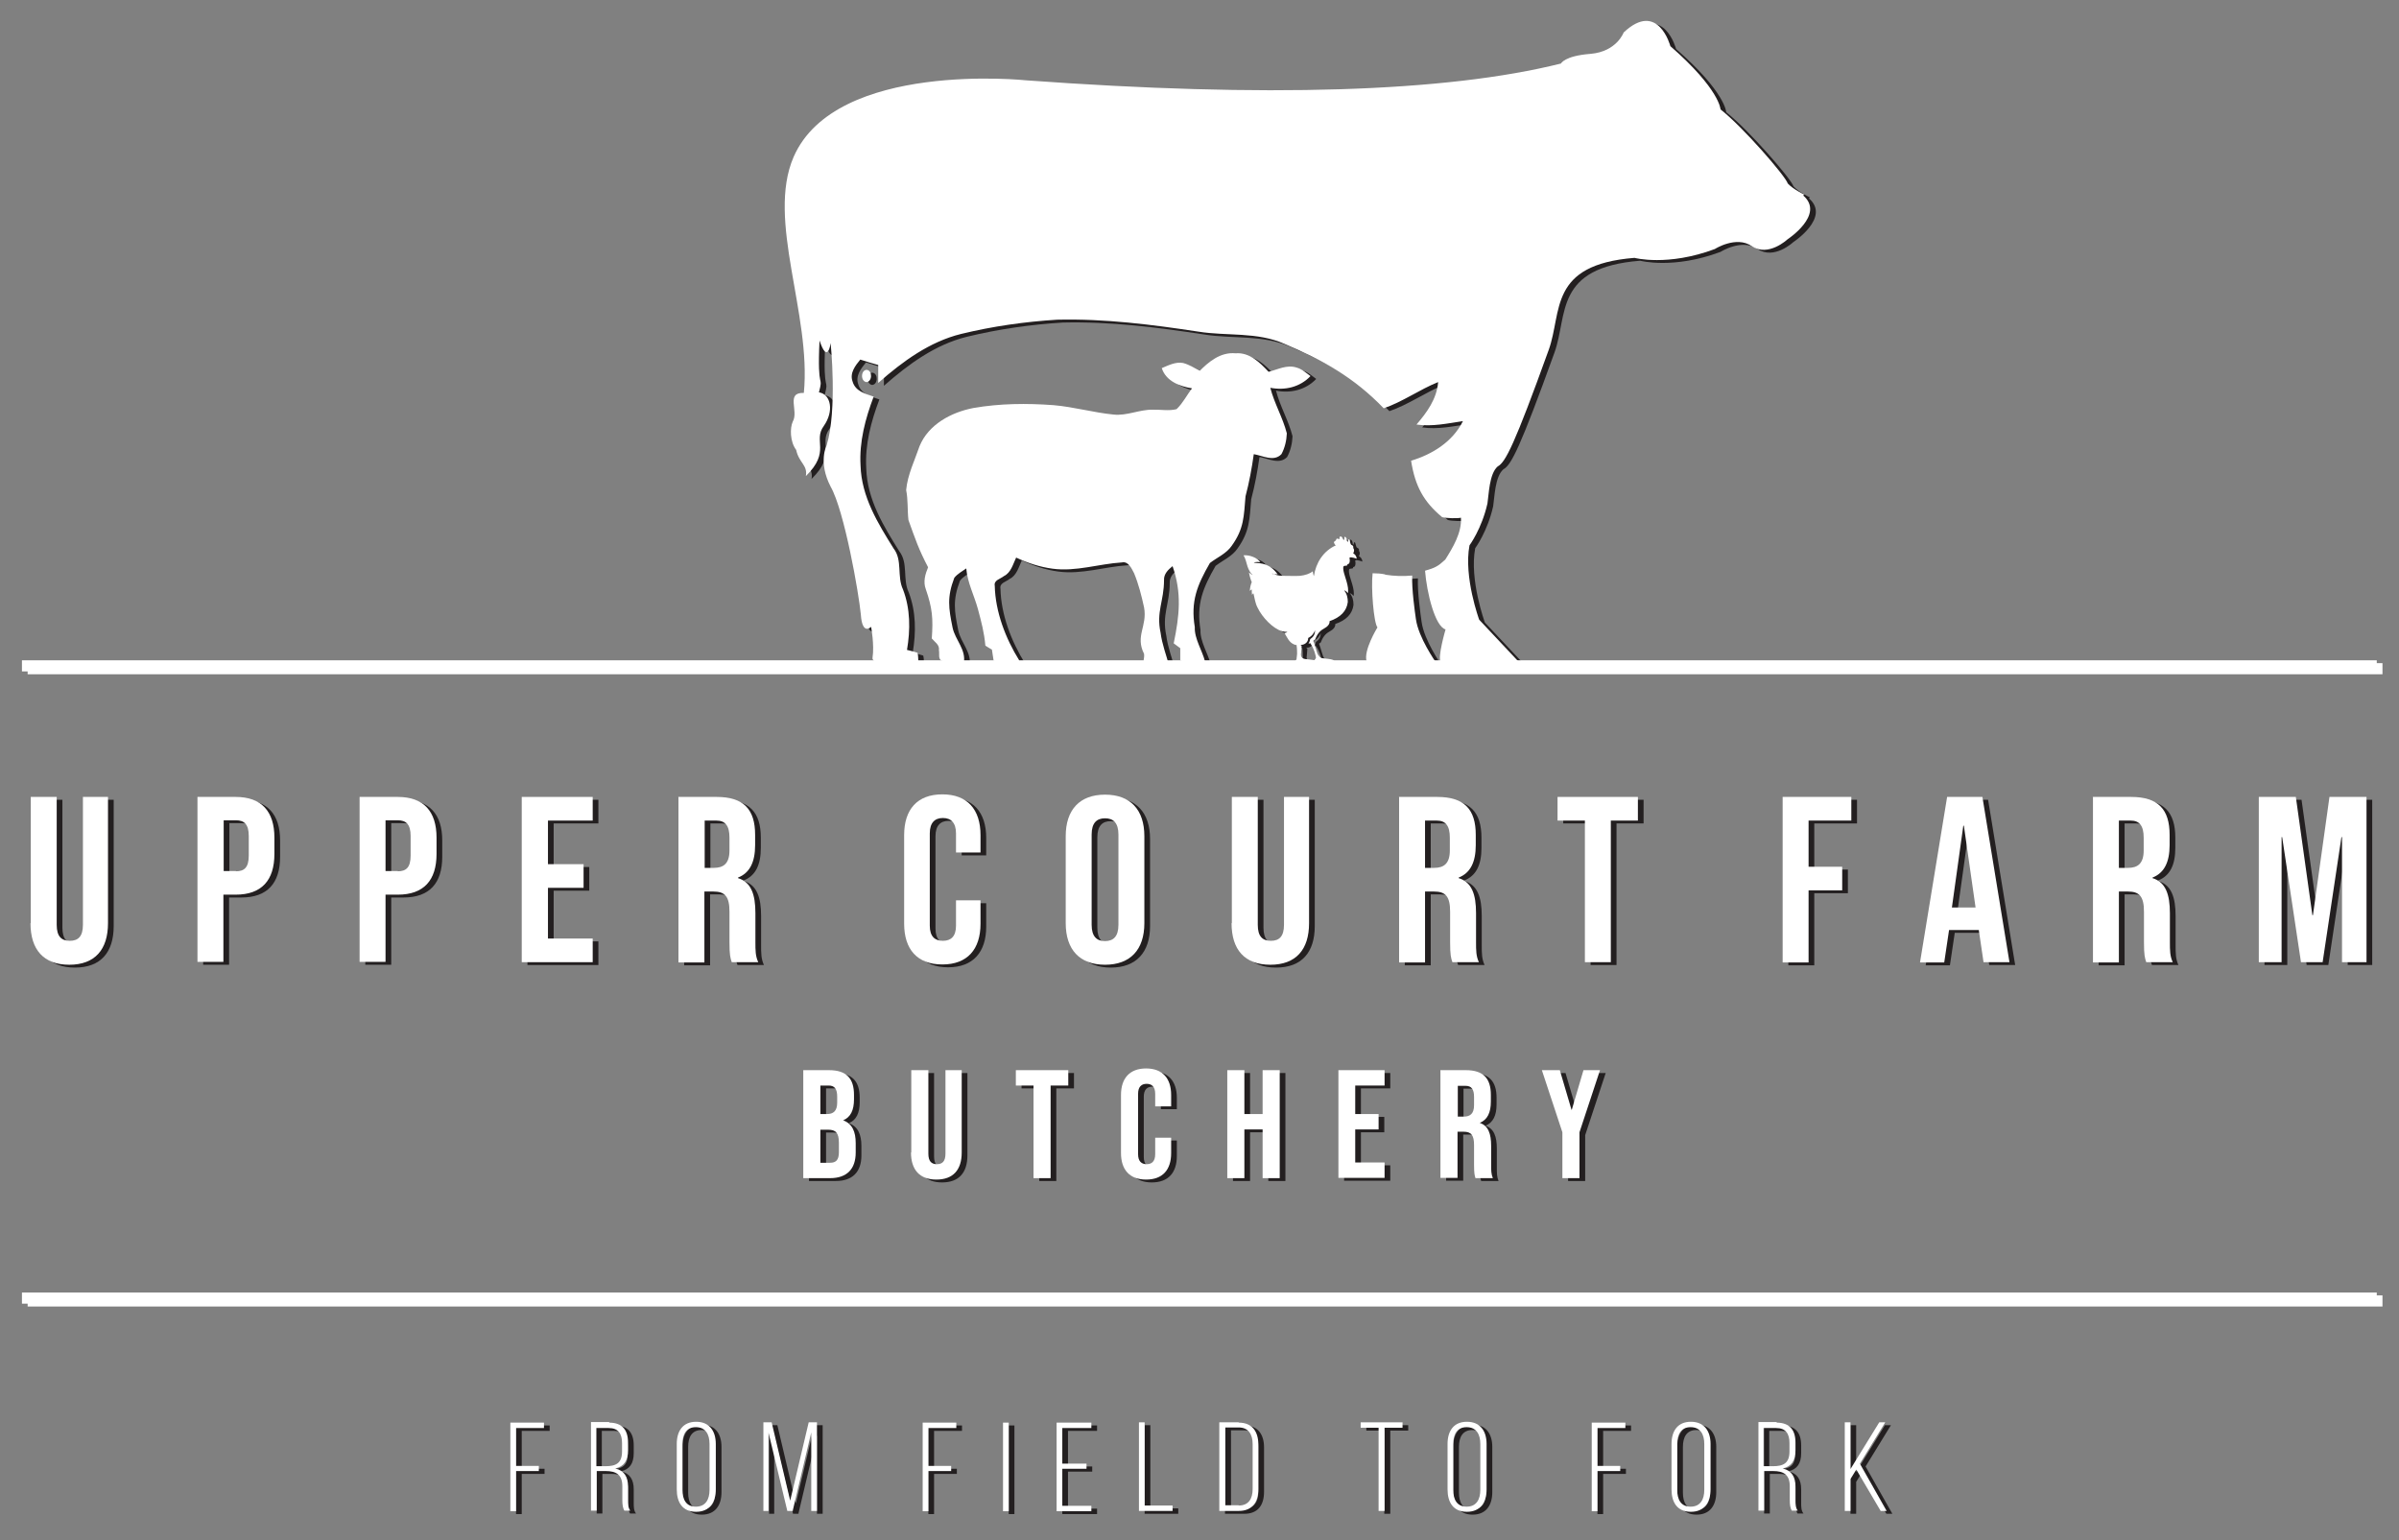 <?xml version="1.0" encoding="UTF-8"?>
<svg id="Layer_1" xmlns="http://www.w3.org/2000/svg" version="1.1" viewBox="0 0 841.9 540.5">
  <rect x="0" y="0" width="841.9" height="540.5" fill="#808080" stroke="none"/>
  <!-- Generator: Adobe Illustrator 29.8.2, SVG Export Plug-In . SVG Version: 2.1.1 Build 3)  -->
  <defs>
    <style>
      .st0, .st1, .st2 {
        fill: #fff;
      }

      .st0, .st3 {
        fill-rule: evenodd;
      }

      .st4, .st5, .st3 {
        fill: #231f20;
      }

      .st1, .st5 {
        stroke: #fff;
        stroke-miterlimit: 10;
        stroke-width: 3.9px;
      }
    </style>
  </defs>
  <g>
    <path class="st4" d="M12.8,325v-44.3h9.1v44.9c0,4.1,1.7,5.6,4.6,5.6s4.6-1.5,4.6-5.6v-44.9h8.8v44.3c0,9.3-4.6,14.6-13.6,14.6s-13.6-5.3-13.6-14.6Z"/>
    <path class="st4" d="M71.3,280.7h13.4c9.1,0,13.6,5.1,13.6,14.3v5.7c0,9.3-4.5,14.3-13.6,14.3h-4.3v23.6h-9.1v-58ZM84.8,306.8c2.9,0,4.5-1.3,4.5-5.5v-6.9c0-4.1-1.6-5.5-4.5-5.5h-4.3v17.8h4.3Z"/>
    <path class="st4" d="M128.2,280.7h13.4c9.1,0,13.6,5.1,13.6,14.3v5.7c0,9.3-4.5,14.3-13.6,14.3h-4.3v23.6h-9.1v-58ZM141.6,306.8c2.9,0,4.5-1.3,4.5-5.5v-6.9c0-4.1-1.6-5.5-4.5-5.5h-4.3v17.8h4.3Z"/>
    <path class="st4" d="M185.1,280.7h24.9v8.3h-15.7v15.3h12.5v8.3h-12.5v17.8h15.7v8.3h-24.9v-58Z"/>
    <path class="st4" d="M240,280.7h13.5c9.5,0,13.5,4.4,13.5,13.3v3.6c0,6-1.9,9.8-6,11.4v.2c4.6,1.4,6.1,5.7,6.1,12.3v10.2c0,2.8,0,4.9,1,7h-9.3c-.5-1.5-.8-2.4-.8-7.1v-10.6c0-5.4-1.6-7.1-5.7-7.1h-3.1v24.9h-9.1v-58ZM252.5,305.6c3.4,0,5.5-1.5,5.5-6.1v-4.5c0-4.1-1.4-6-4.6-6h-4.1v16.6h3.3Z"/>
    <path class="st4" d="M319.3,325.3v-31.2c0-9,4.6-14.3,13.4-14.3s13.4,5.3,13.4,14.3v6.1h-8.6v-6.7c0-3.8-1.8-5.4-4.6-5.4s-4.6,1.6-4.6,5.4v32.4c0,3.8,1.8,5.3,4.6,5.3s4.6-1.5,4.6-5.3v-8.9h8.6v8.2c0,9-4.6,14.3-13.4,14.3s-13.4-5.3-13.4-14.3Z"/>
    <path class="st4" d="M376,325v-30.5c0-9.3,4.9-14.6,13.8-14.6s13.8,5.3,13.8,14.6v30.5c0,9.3-4.9,14.6-13.8,14.6s-13.8-5.3-13.8-14.6ZM394.5,325.6v-31.7c0-4.1-1.8-5.7-4.7-5.7s-4.7,1.6-4.7,5.7v31.7c0,4.1,1.8,5.7,4.7,5.7s4.7-1.6,4.7-5.7Z"/>
    <path class="st4" d="M434.3,325v-44.3h9.1v44.9c0,4.1,1.7,5.6,4.6,5.6s4.6-1.5,4.6-5.6v-44.9h8.8v44.3c0,9.3-4.6,14.6-13.6,14.6s-13.6-5.3-13.6-14.6Z"/>
    <path class="st4" d="M492.9,280.7h13.5c9.5,0,13.5,4.4,13.5,13.3v3.6c0,6-1.9,9.8-6,11.4v.2c4.6,1.4,6.1,5.7,6.1,12.3v10.2c0,2.8,0,4.9,1,7h-9.3c-.5-1.5-.8-2.4-.8-7.1v-10.6c0-5.4-1.6-7.1-5.7-7.1h-3.1v24.9h-9.1v-58ZM505.3,305.6c3.4,0,5.5-1.5,5.5-6.1v-4.5c0-4.1-1.4-6-4.6-6h-4.1v16.6h3.3Z"/>
    <path class="st4" d="M558.1,289h-9.5v-8.3h28.2v8.3h-9.5v49.7h-9.1v-49.7Z"/>
    <path class="st4" d="M627.6,280.7h24.1v8.3h-15v16.2h11.8v8.3h-11.8v25.3h-9.1v-58Z"/>
    <path class="st4" d="M685.3,280.7h12.4l9.5,58h-9.1l-1.7-11.5v.2h-10.4l-1.7,11.4h-8.5l9.5-58ZM695.3,319.5l-4.1-28.7h-.2l-4,28.7h8.2Z"/>
    <path class="st4" d="M736.4,280.7h13.5c9.5,0,13.5,4.4,13.5,13.3v3.6c0,6-1.9,9.8-6,11.4v.2c4.6,1.4,6.1,5.7,6.1,12.3v10.2c0,2.8,0,4.9,1,7h-9.3c-.5-1.5-.8-2.4-.8-7.1v-10.6c0-5.4-1.6-7.1-5.7-7.1h-3.1v24.9h-9.1v-58ZM748.8,305.6c3.4,0,5.5-1.5,5.5-6.1v-4.5c0-4.1-1.4-6-4.6-6h-4.1v16.6h3.3Z"/>
    <path class="st4" d="M794.7,280.7h13l5.8,41.5h.2l5.8-41.5h13v58h-8.6v-43.9h-.2l-6.6,43.9h-7.6l-6.6-43.9h-.2v43.9h-8v-58Z"/>
    <path class="st4" d="M283.9,376.6h9c6.2,0,8.8,2.9,8.8,8.7v1.5c0,3.9-1.2,6.3-3.8,7.4h0c3.2,1.2,4.4,4,4.4,8v3.3c0,5.8-3.1,9-9,9h-9.4v-37.9ZM292.2,392c2.2,0,3.6-1,3.6-4v-2.1c0-2.7-.9-3.9-3-3.9h-2.9v10h2.3ZM293.3,409.1c2,0,3.1-.9,3.1-3.7v-3.3c0-3.5-1.1-4.6-3.8-4.6h-2.7v11.6h3.4Z"/>
    <path class="st4" d="M321.8,405.5v-28.9h6v29.3c0,2.7,1.1,3.7,3,3.7s3-1,3-3.7v-29.3h5.7v28.9c0,6.1-3,9.5-8.9,9.5s-8.9-3.5-8.9-9.5Z"/>
    <path class="st4" d="M364.7,382h-6.2v-5.4h18.4v5.4h-6.2v32.5h-6v-32.5Z"/>
    <path class="st4" d="M395.4,405.7v-20.4c0-5.8,3-9.3,8.8-9.3s8.8,3.5,8.8,9.3v4h-5.6v-4.4c0-2.5-1.2-3.5-3-3.5s-3,1-3,3.5v21.2c0,2.5,1.2,3.5,3,3.5s3-1,3-3.5v-5.8h5.6v5.4c0,5.9-3,9.3-8.8,9.3s-8.8-3.5-8.8-9.3Z"/>
    <path class="st4" d="M432.7,376.6h6v15.4h6.4v-15.4h6v37.9h-6v-17.1h-6.4v17.1h-6v-37.9Z"/>
    <path class="st4" d="M471.7,376.6h16.2v5.4h-10.3v10h8.2v5.4h-8.2v11.6h10.3v5.4h-16.2v-37.9Z"/>
    <path class="st4" d="M507.6,376.6h8.8c6.2,0,8.8,2.9,8.8,8.7v2.3c0,3.9-1.2,6.4-3.9,7.5h0c3,1,4,3.8,4,8.1v6.7c0,1.8,0,3.2.6,4.6h-6.1c-.3-1-.5-1.6-.5-4.7v-6.9c0-3.5-1-4.7-3.7-4.7h-2.1v16.2h-6v-37.9ZM515.7,392.9c2.2,0,3.6-1,3.6-4v-2.9c0-2.7-.9-3.9-3-3.9h-2.7v10.8h2.2Z"/>
    <path class="st4" d="M550.3,398.4l-7.2-21.8h6.3l4.1,13.9h.1l4.1-13.9h5.8l-7.2,21.8v16.1h-6v-16.1Z"/>
  </g>
  <g>
    <path class="st4" d="M191.1,515.4v1.9h-8v14.1h-2v-31.1h11.8v1.9h-9.8v13.3h8Z"/>
    <path class="st4" d="M215.7,500.3c4.7,0,6.7,2.6,6.7,7v2.7c0,3.6-1.4,5.7-4.5,6.4,3.2.7,4.5,3,4.5,6.3v4.8c0,1.3,0,2.7.8,3.7h-2.1c-.5-.9-.7-2-.7-3.7v-4.9c0-4.1-2.3-5.3-5.8-5.3h-3.2v13.9h-2v-31.1h6.5ZM214.5,515.6c3.6,0,5.8-1,5.8-5.2v-2.9c0-3.3-1.3-5.3-4.7-5.3h-4.4v13.4h3.3Z"/>
    <path class="st4" d="M239.5,507.8c0-4.5,2.1-7.8,6.8-7.8s6.9,3.3,6.9,7.8v15.9c0,4.5-2.1,7.9-6.9,7.9s-6.8-3.3-6.8-7.9v-15.9ZM241.5,523.9c0,3.4,1.3,5.9,4.7,5.9s4.8-2.5,4.8-5.9v-16.1c0-3.4-1.4-5.9-4.8-5.9s-4.7,2.5-4.7,5.9v16.1Z"/>
    <path class="st4" d="M280.3,531.3h-2l-6.6-27.5v27.5h-1.8v-31.1h2.9l6.5,27.5,6.5-27.5h2.9v31.1h-2v-27.6l-6.5,27.5Z"/>
    <path class="st4" d="M335.8,515.4v1.9h-8v14.1h-2v-31.1h11.8v1.9h-9.8v13.3h8Z"/>
    <path class="st4" d="M356,500.3v31.1h-2v-31.1h2Z"/>
    <path class="st4" d="M383.3,514.6v1.9h-8.5v13h10.2v1.9h-12.2v-31.1h12.2v1.9h-10.2v12.5h8.5Z"/>
    <path class="st4" d="M401.7,531.3v-31.1h2v29.2h9.8v1.9h-11.8Z"/>
    <path class="st4" d="M436.7,500.3c4.8,0,6.9,3.2,6.9,7.7v15.6c0,4.6-2.1,7.7-6.9,7.7h-6.8v-31.1h6.8ZM436.7,529.4c3.5,0,4.9-2.4,4.9-5.8v-15.8c0-3.4-1.5-5.8-4.9-5.8h-4.7v27.3h4.7Z"/>
    <path class="st4" d="M485.8,531.3v-29.2h-6.3v-1.9h14.7v1.9h-6.3v29.2h-2Z"/>
    <path class="st4" d="M510,507.8c0-4.5,2.1-7.8,6.8-7.8s6.9,3.3,6.9,7.8v15.9c0,4.5-2.1,7.9-6.9,7.9s-6.8-3.3-6.8-7.9v-15.9ZM512,523.9c0,3.4,1.3,5.9,4.7,5.9s4.8-2.5,4.8-5.9v-16.1c0-3.4-1.4-5.9-4.8-5.9s-4.7,2.5-4.7,5.9v16.1Z"/>
    <path class="st4" d="M570.6,515.4v1.9h-8v14.1h-2v-31.1h11.8v1.9h-9.8v13.3h8Z"/>
    <path class="st4" d="M588.6,507.8c0-4.5,2.1-7.8,6.8-7.8s6.9,3.3,6.9,7.8v15.9c0,4.5-2.1,7.9-6.9,7.9s-6.8-3.3-6.8-7.9v-15.9ZM590.6,523.9c0,3.4,1.3,5.9,4.7,5.9s4.8-2.5,4.8-5.9v-16.1c0-3.4-1.4-5.9-4.8-5.9s-4.7,2.5-4.7,5.9v16.1Z"/>
    <path class="st4" d="M625.4,500.3c4.7,0,6.7,2.6,6.7,7v2.7c0,3.6-1.4,5.7-4.5,6.4,3.2.7,4.5,3,4.5,6.3v4.8c0,1.3,0,2.7.8,3.7h-2.1c-.5-.9-.7-2-.7-3.7v-4.9c0-4.1-2.3-5.3-5.8-5.3h-3.2v13.9h-2v-31.1h6.5ZM624.2,515.6c3.6,0,5.8-1,5.8-5.2v-2.9c0-3.3-1.3-5.3-4.7-5.3h-4.4v13.4h3.3Z"/>
    <path class="st4" d="M653.5,516.7l-2.1,3.4v11.2h-2v-31.1h2v16.4l10.1-16.4h2.1l-8.9,14.5,9.4,16.6h-2.1l-8.6-14.6Z"/>
  </g>
  <g>
    <g>
      <path class="st4" d="M488.1,202.6c-1.4-.3-2.9-.4-4.4-.4-.6,5.3.4,17.4,1.7,19,0,0-5,8.1-3.8,11.9,1.5,3.6,18.2,2.9,24.2.2,0,0-6-8.5-6.9-15-.4-2.8-1.5-10.5-1.3-15.3-3.2.3-6.3.2-9.5-.3Z"/>
      <path class="st4" d="M635.2,69.3s-4-1.9-5.8-3.9c-.8-2.6-15.7-19.8-23.6-26,0,0-.2-7-17.6-22.2,0,0-4.3-16.2-16.4-4.8,0,0-2.4,6.7-11.6,7.5-9.2.7-10.4,3.4-10.4,3.4-40.5,10.1-103.8,12-187.6,5.9,0,0-66.9-7.1-81.7,26.9-9.6,22.2,6.3,55.1,3.6,82.8-6.5-.2-1.7,6.3-3.9,10.1-1,2.2-1,7,1.2,9.9,1,4.6,4.1,5.3,3.4,9.2,8.9-8.7,2.4-12.3,6.3-17.6,3.6-5.1,2.6-11.1-1.7-11.8,1.7-6.7-.7.6.2-18.2,2.9,8.7,3.9.9,3.9.9,0,0,2.4,23.4-1.4,35.9,0,0-3.1,5.8,1.4,14.5,4.8,8.4,9.9,37.4,10.6,44.9.5,7.5,3.6,4.3,3.6,4.3,0,0,1.2,6.3.5,10.9-.3,2.5,8.4,2.5,16.1,2.1-.1-1.3,0-2.8-.3-3.9-.9-.3-2.8-.8-3.7-1,1.2-7.1,1.2-14.4-1.4-21.2-2.2-4.6-.1-10.3-3.3-14.4-5.5-8.8-11.3-18.2-11.6-29.1-.5-8.4,1.7-16.5,4.6-24.2-2.8-1-6.4-1.8-7.4-5.3-1.1-3,1-5.6,2.7-7.7,2.1.7,4.2,1.3,6.3,1.9,0,2.1,0,4.2,0,6.3,8.6-7.6,18.1-14.5,29.1-17.2,11.1-2.7,22.4-4.3,33.7-5,16.6-.4,33.2,1.7,49.6,4.2,10,1.6,20.6,0,30.2,4.3,13.4,5.7,24.3,11.7,34.8,22.6,6.7-2.3,12.6-6.6,19.1-9.2-.5,6-4,10.7-7.6,14.9,5.5.8,10.9-.4,16.3-1.2-3.7,7.4-10.9,11.7-18.2,13.9,1.4,8.9,4.4,14.4,10.9,19.8,1.3.4,5.4.5,6.6.2.3,5.3-2.8,10.4-5.5,14.7-2.6,2.4-3.6,2.9-7.1,3.9.6,7.7,3.5,19.6,7.2,20.6,0,0-2.9,9.9-1.7,11.4,1,1.5,6.6,2.5,27.4,0l-13.9-14.8s-5.5-15-3.4-26.1c0,0,4.3-5.8,6.3-14.7.5-3.1.6-10.4,3.6-13,2.7-1.4,5.9-7.6,17.9-40.9,4.8-13.3-.2-29.9,30.1-32.3,0,0,11.6,3.1,28.2-3.1,0,0,7.5-4.8,13-1,5.8,3.9,12.5-2.4,12.5-2.4,0,0,13.3-8.7,5.5-15.4Z"/>
      <path class="st4" d="M306.2,130.8c-2.1,0-2.3,3.9-.2,4.3,2.1,0,2.3-4,.2-4.3Z"/>
    </g>
    <path class="st3" d="M464.1,233c0,0,0-.1,0-.2,0,0,0,.2,0,.3,0,0,0,0,0,0,0,0,0,0,0,0M458.4,227.3c.2,0,.4,0,.6,0,1.1-.2,2.1-1,2.1-2.4,1.3-.6,2.1-1.8,2.4-2.7,0,1.9-1,2.6-1.7,3.1-.1.7-.4,1.3-.6,1.6.2,0,.5-.1.6-.2,0,0,0,0,0,0,1.4,2,2.1,4.8,2,5.3-.2.3-.4.5-.5.7-1.1-.2-2.7-.3-3.3-.4-1.2-.2-1.6-1-1.4-2.1,0-.6.2-1.7.2-2.6-.1,0-.2-.1-.3-.2,0,0,0,0,0,0ZM448.8,202.5c1.1,0,1.6.1,1.6.1-2.8-3.9-5.8-3.9-8.4-4.1.1-.1.8-.4,2.3-.2-1.1-1.6-3.9-2.6-5.9-2.4.7,1.1,1,2.6,1.4,3.9.3.9,1,2.5,1.9,3-.5-.1-.9-.4-1.4-.9.3,1.7.8,3,1,3.4-.4.9-.6,1.9-.7,3.1.5-.5.8-.6.7-.4,0,.5,0,1.3.1,1.8.2-.3.3-.6.5-.5.4,1.6.6,3.4,1.4,4.9,1.7,3.6,5.5,7.4,8.5,8.3.7.2,1.4.3,2,.3-.3.2-.6.3-1,.4.9,1.5,1.6,3.3,3.4,4,.3.1.5.2.8.2.2,1.1.2,2.4.2,3.1,0,.3-.2,1.8-.2,1.9-.7.9-1,1.3-.8,1.8h0c.2-.3.5-.7,1.1-.8,0,0,0-.2,0-.3,0,.2,0,.3,0,.5,0,.2.3.3.6.3.2,0,.6.1.7.2,0,0,0,0,.1,0h2.2c-.2,0-.3,0-.5-.2-.4-.2-.7-.4-1-.6,0,0,0,0,0,0,.3.2.7.3.9.3.8,0,1.2-.2,2.2,0,.3,0,.5.2.8.2.2,0,.4,0,.7-.2.2,0,.4.1.7.3,0-.2-.2-.3-.3-.5,0,0,0,0,0,0,.1,0,.6.1.7.2,0,0,.2.1.9.4h2s0,0-.2-.1c-.4-.2-.7-.2-1.1-.4-.3-.2-.7-.3-.9-.6,0,0,0,0,0,0,.3.1.6.2.8.3.7,0,1.1-.2,2,0,.3,0,.5.1.7.2.2,0,.4,0,.6-.2.1,0,.3.1.7.3-.2-.3-.4-.7-.8-.9-.6-.3-3-.5-3.8-.6-.7-.1-1.2-.8-1.6-1.5-.3-.7-.9-3-1.5-4.6.2-.1.5-.3.6-.4.6-1.6,1.5-3,3-3.8,1.5-.8,2.2-1.7,2.1-2.7,3.8-1.3,6-3.5,6.4-6.7,0-1.5-.3-2.9-1.3-4.1.5.1,1,.5,1.3,1,.6-2.1-1.2-6.1-1.5-7.8-.1-.5-.1-.8-.1-1.1,0-1,.7-.6,1.2-.8.2,0,.3-.2.3-.5.7,0,.8-.8.8-1.4,0-.6-.4-1,.4-1,.3,0,1.3.2,2,.5,0-.9-.6-1.6-1.2-1.9.4-.7.4-1.4,0-1.9.1-.4,0-.7-.3-.9-.3-.2-.4-.1-.6-.5-.1-.3-.2-.6-.3-1,0-.2-.1-.4-.2-.5-.2-.2-.4,0-.4.3,0,0,0,.1,0,.2,0,0,0,0,0,.1-.2.3-.3,0-.4-.2,0-.6-.2-1-.4-1.2-.2-.3-.5-.3-.5.1,0,.2,0,.3,0,.5,0,.4-.3.4-.5,0-.1-.3-.3-.6-.4-.7-.2-.3-.6-.3-.8,0,0,.2,0,.3,0,.4,0,.2,0,.4-.3.3-.5-.3-.8-.2-.9.2,0,.2-.1.3-.4.5-.4.2-.5.5-.2.9.1.3.3.5.5.6-4.4,2-7,6.1-7.7,10.8-.2-.4-.3-1-.4-1.7-1.1.9-2.7,1.4-4.5,1.6-1.6.1-3.8,0-5.8,0-2.1,0-2.7-.4-4.1-.9Z"/>
    <path class="st4" d="M422.7,131.5c3.4-3.5,7.6-7,12.9-6.5,4.9-.4,8.5,3.2,11.6,6.5,3.2-.8,6.4-2.6,9.8-1.5,1.9.5,3.4,1.9,4.9,3-3.7,3.9-9,5.1-14.1,4.1,1.4,5.5,4.4,10.5,5.8,16-.1,2.5-.7,5.1-1.9,7.3-2.7,2.8-6.6.5-9.7,0-.7,5-1.6,9.9-2.9,14.8-.6,7-.5,11.3-4.8,17.3-1.9,2.8-5.1,4.1-7.7,6.1-4.5,7.8-6.8,13.5-5.3,22.5-.2,4,2.7,8.4,3.6,12.1-2.5,2.1-6.2,1-8.7-.5,0-1.4,0-2.8,0-4.2-.6-.4-1.7-1.3-2.3-1.7,2-9.7,2.9-17.6-.4-27.1-1.5,1.2-3.1,2.7-3,4.9,0,7.4-2.8,11.1-1.2,18.5.5,4,2,7.8,3,11.6,0,1.4-4.9,1.3-7.1.4-3.1-.7-1.4-2.5-1.7-4.6-3.2-6.4,1.2-9.6,0-16.3-.9-4.1-1.9-8.1-3.5-12-.9-1.7-2-4.3-4.3-3.8-8.1.5-16.1,3.3-24.3,2.2-4.5-.6-8.7-2-12.8-3.9-1.1,2.3-1.8,5.3-4.3,6.5-1.2,1-3.6,1.4-3.2,3.4.2,9.1,3.8,18.5,8.6,26.2-1.8,3.3-6,.6-9,.1-.2-1.3-.4-2.6-.6-3.9-.8-.5-1.6-.9-2.3-1.4-.4-4.6-1.4-8.3-2.6-12.8-1.3-4.8-3.7-9.3-4.1-14.3-1.4,1-3.1,1.9-4.2,3.3-2.6,6.8-2,10.6-.6,17.5.9,4.3,4.9,7.8,3.9,12.5-2.5,0-5.1.3-7.4-.8-1.8-.5-1-2.5-1.3-3.8.3-1.9-1.5-2.9-2.5-4.1.5-7.1.2-10.6-2.1-17.3-1-2.6-.2-5.3.8-7.7-3.3-6.3-4.5-9.9-6.9-16.6-.4-3.5-.1-7.1-.8-10.5.5-5.4,3-10.4,4.7-15.4,3.1-7.6,11.1-11.9,18.9-13.4,9.2-1.6,18.7-1.7,28.1-1,7.1.6,14,2.6,21.1,3.3,4.7.5,9.1-1.8,13.7-1.7,2.8-.1,5.7.5,8.4-.2,2.2-2.1,3.6-4.9,5.4-7.3-4.3-.7-9.1-2.5-10.6-7.1,2.4-1,4.9-2.3,7.5-1.8,2.2.6,4.1,1.8,6.1,2.8Z"/>
  </g>
  <line class="st5" x1="9.7" y1="234.7" x2="836.1" y2="234.7"/>
  <line class="st5" x1="9.7" y1="456.6" x2="836.1" y2="456.6"/>
  <g>
    <path class="st2" d="M10.8,324v-44.3h9.1v44.9c0,4.1,1.7,5.6,4.6,5.6s4.6-1.5,4.6-5.6v-44.9h8.8v44.3c0,9.3-4.6,14.6-13.6,14.6s-13.6-5.3-13.6-14.6Z"/>
    <path class="st2" d="M69.3,279.7h13.4c9.1,0,13.6,5.1,13.6,14.3v5.7c0,9.3-4.5,14.3-13.6,14.3h-4.3v23.6h-9.1v-58ZM82.8,305.8c2.9,0,4.5-1.3,4.5-5.5v-6.9c0-4.1-1.6-5.5-4.5-5.5h-4.3v17.8h4.3Z"/>
    <path class="st2" d="M126.2,279.7h13.4c9.1,0,13.6,5.1,13.6,14.3v5.7c0,9.3-4.5,14.3-13.6,14.3h-4.3v23.6h-9.1v-58ZM139.6,305.8c2.9,0,4.5-1.3,4.5-5.5v-6.9c0-4.1-1.6-5.5-4.5-5.5h-4.3v17.8h4.3Z"/>
    <path class="st2" d="M183.1,279.7h24.9v8.3h-15.7v15.3h12.5v8.3h-12.5v17.8h15.7v8.3h-24.9v-58Z"/>
    <path class="st2" d="M238,279.7h13.5c9.5,0,13.5,4.4,13.5,13.3v3.6c0,6-1.9,9.8-6,11.4v.2c4.6,1.4,6.1,5.7,6.1,12.3v10.2c0,2.8,0,4.9,1,7h-9.3c-.5-1.5-.8-2.4-.8-7.1v-10.6c0-5.4-1.6-7.1-5.7-7.1h-3.1v24.9h-9.1v-58ZM250.5,304.6c3.4,0,5.5-1.5,5.5-6.1v-4.5c0-4.1-1.4-6-4.6-6h-4.1v16.6h3.3Z"/>
    <path class="st2" d="M317.3,324.3v-31.2c0-9,4.6-14.3,13.4-14.3s13.4,5.3,13.4,14.3v6.1h-8.6v-6.7c0-3.8-1.8-5.4-4.6-5.4s-4.6,1.6-4.6,5.4v32.4c0,3.8,1.8,5.3,4.6,5.3s4.6-1.5,4.6-5.3v-8.9h8.6v8.2c0,9-4.6,14.3-13.4,14.3s-13.4-5.3-13.4-14.3Z"/>
    <path class="st2" d="M374,324v-30.5c0-9.3,4.9-14.6,13.8-14.6s13.8,5.3,13.8,14.6v30.5c0,9.3-4.9,14.6-13.8,14.6s-13.8-5.3-13.8-14.6ZM392.5,324.6v-31.7c0-4.1-1.8-5.7-4.7-5.7s-4.7,1.6-4.7,5.7v31.7c0,4.1,1.8,5.7,4.7,5.7s4.7-1.6,4.7-5.7Z"/>
    <path class="st2" d="M432.3,324v-44.3h9.1v44.9c0,4.1,1.7,5.6,4.6,5.6s4.6-1.5,4.6-5.6v-44.9h8.8v44.3c0,9.3-4.6,14.6-13.6,14.6s-13.6-5.3-13.6-14.6Z"/>
    <path class="st2" d="M490.9,279.7h13.5c9.5,0,13.5,4.4,13.5,13.3v3.6c0,6-1.9,9.8-6,11.4v.2c4.6,1.4,6.1,5.7,6.1,12.3v10.2c0,2.8,0,4.9,1,7h-9.3c-.5-1.5-.8-2.4-.8-7.1v-10.6c0-5.4-1.6-7.1-5.7-7.1h-3.1v24.9h-9.1v-58ZM503.3,304.6c3.4,0,5.5-1.5,5.5-6.1v-4.5c0-4.1-1.4-6-4.6-6h-4.1v16.6h3.3Z"/>
    <path class="st2" d="M556.1,288h-9.5v-8.3h28.2v8.3h-9.5v49.7h-9.1v-49.7Z"/>
    <path class="st2" d="M625.6,279.7h24.1v8.3h-15v16.2h11.8v8.3h-11.8v25.3h-9.1v-58Z"/>
    <path class="st2" d="M683.3,279.7h12.4l9.5,58h-9.1l-1.7-11.5v.2h-10.4l-1.7,11.4h-8.5l9.5-58ZM693.3,318.5l-4.1-28.7h-.2l-4,28.7h8.2Z"/>
    <path class="st2" d="M734.4,279.7h13.5c9.5,0,13.5,4.4,13.5,13.3v3.6c0,6-1.9,9.8-6,11.4v.2c4.6,1.4,6.1,5.7,6.1,12.3v10.2c0,2.8,0,4.9,1,7h-9.3c-.5-1.5-.8-2.4-.8-7.1v-10.6c0-5.4-1.6-7.1-5.7-7.1h-3.1v24.9h-9.1v-58ZM746.8,304.6c3.4,0,5.5-1.5,5.5-6.1v-4.5c0-4.1-1.4-6-4.6-6h-4.1v16.6h3.3Z"/>
    <path class="st2" d="M792.7,279.7h13l5.8,41.5h.2l5.8-41.5h13v58h-8.6v-43.9h-.2l-6.6,43.9h-7.6l-6.6-43.9h-.2v43.9h-8v-58Z"/>
    <path class="st2" d="M281.9,375.6h9c6.2,0,8.8,2.9,8.8,8.7v1.5c0,3.9-1.2,6.3-3.8,7.4h0c3.2,1.2,4.4,4,4.4,8v3.3c0,5.8-3.1,9-9,9h-9.4v-37.9ZM290.2,391c2.2,0,3.6-1,3.6-4v-2.1c0-2.7-.9-3.9-3-3.9h-2.9v10h2.3ZM291.3,408.1c2,0,3.1-.9,3.1-3.7v-3.3c0-3.5-1.1-4.6-3.8-4.6h-2.7v11.6h3.4Z"/>
    <path class="st2" d="M319.8,404.5v-28.9h6v29.3c0,2.7,1.1,3.7,3,3.7s3-1,3-3.7v-29.3h5.7v28.9c0,6.1-3,9.5-8.9,9.5s-8.9-3.5-8.9-9.5Z"/>
    <path class="st2" d="M362.7,381h-6.2v-5.4h18.4v5.4h-6.2v32.5h-6v-32.5Z"/>
    <path class="st2" d="M393.4,404.7v-20.4c0-5.8,3-9.3,8.8-9.3s8.8,3.5,8.8,9.3v4h-5.6v-4.4c0-2.5-1.2-3.5-3-3.5s-3,1-3,3.5v21.2c0,2.5,1.2,3.5,3,3.5s3-1,3-3.5v-5.8h5.6v5.4c0,5.9-3,9.3-8.8,9.3s-8.8-3.5-8.8-9.3Z"/>
    <path class="st2" d="M430.7,375.6h6v15.4h6.4v-15.4h6v37.9h-6v-17.1h-6.4v17.1h-6v-37.9Z"/>
    <path class="st2" d="M469.7,375.6h16.2v5.4h-10.3v10h8.2v5.4h-8.2v11.6h10.3v5.4h-16.2v-37.9Z"/>
    <path class="st2" d="M505.6,375.6h8.8c6.2,0,8.8,2.9,8.8,8.7v2.3c0,3.9-1.2,6.4-3.9,7.5h0c3,1,4,3.8,4,8.1v6.7c0,1.8,0,3.2.6,4.6h-6.1c-.3-1-.5-1.6-.5-4.7v-6.9c0-3.5-1-4.7-3.7-4.7h-2.1v16.2h-6v-37.9ZM513.7,391.9c2.2,0,3.6-1,3.6-4v-2.9c0-2.7-.9-3.9-3-3.9h-2.7v10.8h2.2Z"/>
    <path class="st2" d="M548.3,397.4l-7.2-21.8h6.3l4.1,13.9h.1l4.1-13.9h5.8l-7.2,21.8v16.1h-6v-16.1Z"/>
  </g>
  <g>
    <path class="st2" d="M189.1,514.4v1.9h-8v14.1h-2v-31.1h11.8v1.9h-9.8v13.3h8Z"/>
    <path class="st2" d="M213.7,499.3c4.7,0,6.7,2.6,6.7,7v2.7c0,3.6-1.4,5.7-4.5,6.4,3.2.7,4.5,3,4.5,6.3v4.8c0,1.3,0,2.7.8,3.7h-2.1c-.5-.9-.7-2-.7-3.7v-4.9c0-4.1-2.3-5.3-5.8-5.3h-3.2v13.9h-2v-31.1h6.5ZM212.5,514.6c3.6,0,5.8-1,5.8-5.2v-2.9c0-3.3-1.3-5.3-4.7-5.3h-4.4v13.4h3.3Z"/>
    <path class="st2" d="M237.5,506.8c0-4.5,2.1-7.8,6.8-7.8s6.9,3.3,6.9,7.8v15.9c0,4.5-2.1,7.9-6.9,7.9s-6.8-3.3-6.8-7.9v-15.9ZM239.5,522.9c0,3.4,1.3,5.9,4.7,5.9s4.8-2.5,4.8-5.9v-16.1c0-3.4-1.4-5.9-4.8-5.9s-4.7,2.5-4.7,5.9v16.1Z"/>
    <path class="st2" d="M278.3,530.3h-2l-6.6-27.5v27.5h-1.8v-31.1h2.9l6.5,27.5,6.5-27.5h2.9v31.1h-2v-27.6l-6.5,27.5Z"/>
    <path class="st2" d="M333.8,514.4v1.9h-8v14.1h-2v-31.1h11.8v1.9h-9.8v13.3h8Z"/>
    <path class="st2" d="M354,499.3v31.1h-2v-31.1h2Z"/>
    <path class="st2" d="M381.3,513.6v1.9h-8.5v13h10.2v1.9h-12.2v-31.1h12.2v1.9h-10.2v12.5h8.5Z"/>
    <path class="st2" d="M399.7,530.3v-31.1h2v29.2h9.8v1.9h-11.8Z"/>
    <path class="st2" d="M434.7,499.3c4.8,0,6.9,3.2,6.9,7.7v15.6c0,4.6-2.1,7.7-6.9,7.7h-6.8v-31.1h6.8ZM434.7,528.4c3.5,0,4.9-2.4,4.9-5.8v-15.8c0-3.4-1.5-5.8-4.9-5.8h-4.7v27.3h4.7Z"/>
    <path class="st2" d="M483.8,530.3v-29.2h-6.3v-1.9h14.7v1.9h-6.3v29.2h-2Z"/>
    <path class="st2" d="M508,506.8c0-4.5,2.1-7.8,6.8-7.8s6.9,3.3,6.9,7.8v15.9c0,4.5-2.1,7.9-6.9,7.9s-6.8-3.3-6.8-7.9v-15.9ZM510,522.9c0,3.4,1.3,5.9,4.7,5.9s4.8-2.5,4.8-5.9v-16.1c0-3.4-1.4-5.9-4.8-5.9s-4.7,2.5-4.7,5.9v16.1Z"/>
    <path class="st2" d="M568.6,514.4v1.9h-8v14.1h-2v-31.1h11.8v1.9h-9.8v13.3h8Z"/>
    <path class="st2" d="M586.6,506.8c0-4.5,2.1-7.8,6.8-7.8s6.9,3.3,6.9,7.8v15.9c0,4.5-2.1,7.9-6.9,7.9s-6.8-3.3-6.8-7.9v-15.9ZM588.6,522.9c0,3.4,1.3,5.9,4.7,5.9s4.8-2.5,4.8-5.9v-16.1c0-3.4-1.4-5.9-4.8-5.9s-4.7,2.5-4.7,5.9v16.1Z"/>
    <path class="st2" d="M623.4,499.3c4.7,0,6.7,2.6,6.7,7v2.7c0,3.6-1.4,5.7-4.5,6.4,3.2.7,4.5,3,4.5,6.3v4.8c0,1.3,0,2.7.8,3.7h-2.1c-.5-.9-.7-2-.7-3.7v-4.9c0-4.1-2.3-5.3-5.8-5.3h-3.2v13.9h-2v-31.1h6.5ZM622.2,514.6c3.6,0,5.8-1,5.8-5.2v-2.9c0-3.3-1.3-5.3-4.7-5.3h-4.4v13.4h3.3Z"/>
    <path class="st2" d="M651.5,515.7l-2.1,3.4v11.2h-2v-31.1h2v16.4l10.1-16.4h2.1l-8.9,14.5,9.4,16.6h-2.1l-8.6-14.6Z"/>
  </g>
  <g>
    <g>
      <path class="st2" d="M486.1,201.6c-1.4-.3-2.9-.4-4.4-.4-.6,5.3.4,17.4,1.7,19,0,0-5,8.1-3.8,11.9,1.5,3.6,18.2,2.9,24.2.2,0,0-6-8.5-6.9-15-.4-2.8-1.5-10.5-1.3-15.3-3.2.3-6.3.2-9.5-.3Z"/>
      <path class="st2" d="M633.2,68.3s-4-1.9-5.8-3.9c-.8-2.6-15.7-19.8-23.6-26,0,0-.2-7-17.6-22.2,0,0-4.3-16.2-16.4-4.8,0,0-2.4,6.7-11.6,7.5-9.2.7-10.4,3.4-10.4,3.4-40.5,10.1-103.8,12-187.6,5.9,0,0-66.9-7.1-81.7,26.9-9.6,22.2,6.3,55.1,3.6,82.8-6.5-.2-1.7,6.3-3.9,10.1-1,2.2-1,7,1.2,9.9,1,4.6,4.1,5.3,3.4,9.2,8.9-8.7,2.4-12.3,6.3-17.6,3.6-5.1,2.6-11.1-1.7-11.8,1.7-6.7-.7.6.2-18.2,2.9,8.7,3.9.9,3.9.9,0,0,2.4,23.4-1.4,35.9,0,0-3.1,5.8,1.4,14.5,4.8,8.4,9.9,37.4,10.6,44.9.5,7.5,3.6,4.3,3.6,4.3,0,0,1.2,6.3.5,10.9-.3,2.5,8.4,2.5,16.1,2.1-.1-1.3,0-2.8-.3-3.9-.9-.3-2.8-.8-3.7-1,1.2-7.1,1.2-14.4-1.4-21.2-2.2-4.6-.1-10.3-3.3-14.4-5.5-8.8-11.3-18.2-11.6-29.1-.5-8.4,1.7-16.5,4.6-24.2-2.8-1-6.4-1.8-7.4-5.3-1.1-3,1-5.6,2.7-7.7,2.1.7,4.2,1.3,6.3,1.9,0,2.1,0,4.2,0,6.3,8.6-7.6,18.1-14.5,29.1-17.2,11.1-2.7,22.4-4.3,33.7-5,16.6-.4,33.2,1.7,49.6,4.2,10,1.6,20.6,0,30.2,4.3,13.4,5.7,24.3,11.7,34.8,22.6,6.7-2.3,12.6-6.6,19.1-9.2-.5,6-4,10.7-7.6,14.9,5.5.8,10.9-.4,16.3-1.2-3.7,7.4-10.9,11.7-18.2,13.9,1.4,8.9,4.4,14.4,10.9,19.8,1.3.4,5.4.5,6.6.2.3,5.3-2.8,10.4-5.5,14.7-2.6,2.4-3.6,2.9-7.1,3.9.6,7.7,3.5,19.6,7.2,20.6,0,0-2.9,9.9-1.7,11.4,1,1.5,6.6,2.5,27.4,0l-13.9-14.8s-5.5-15-3.4-26.1c0,0,4.3-5.8,6.3-14.7.5-3.1.6-10.4,3.6-13,2.7-1.4,5.9-7.6,17.9-40.9,4.8-13.3-.2-29.9,30.1-32.3,0,0,11.6,3.1,28.2-3.1,0,0,7.5-4.8,13-1,5.8,3.9,12.5-2.4,12.5-2.4,0,0,13.3-8.7,5.5-15.4Z"/>
      <path class="st2" d="M304.2,129.8c-2.1,0-2.3,3.9-.2,4.3,2.1,0,2.3-4,.2-4.3Z"/>
    </g>
    <path class="st0" d="M462.1,232c0,0,0-.1,0-.2,0,0,0,.2,0,.3,0,0,0,0,0,0,0,0,0,0,0,0M456.4,226.3c.2,0,.4,0,.6,0,1.1-.2,2.1-1,2.1-2.4,1.3-.6,2.1-1.8,2.4-2.7,0,1.9-1,2.6-1.7,3.1-.1.7-.4,1.3-.6,1.6.2,0,.5-.1.6-.2,0,0,0,0,0,0,1.4,2,2.1,4.8,2,5.3-.2.3-.4.5-.5.7-1.1-.2-2.7-.3-3.3-.4-1.2-.2-1.6-1-1.4-2.1,0-.6.2-1.7.2-2.6-.1,0-.2-.1-.3-.2,0,0,0,0,0,0ZM446.8,201.5c1.1,0,1.6.1,1.6.1-2.8-3.9-5.8-3.9-8.4-4.1.1-.1.8-.4,2.3-.2-1.1-1.6-3.9-2.6-5.9-2.4.7,1.1,1,2.6,1.4,3.9.3.9,1,2.5,1.9,3-.5-.1-.9-.4-1.4-.9.3,1.7.8,3,1,3.4-.4.9-.6,1.9-.7,3.1.5-.5.8-.6.7-.4,0,.5,0,1.3.1,1.8.2-.3.3-.6.5-.5.4,1.6.6,3.4,1.4,4.9,1.7,3.6,5.5,7.4,8.5,8.3.7.2,1.4.3,2,.3-.3.2-.6.3-1,.4.9,1.5,1.6,3.3,3.4,4,.3.1.5.2.8.2.2,1.1.2,2.4.2,3.1,0,.3-.2,1.8-.2,1.9-.7.9-1,1.3-.8,1.8h0c.2-.3.5-.7,1.1-.8,0,0,0-.2,0-.3,0,.2,0,.3,0,.5,0,.2.3.3.6.3.2,0,.6.1.7.2,0,0,0,0,.1,0h2.2c-.2,0-.3,0-.5-.2-.4-.2-.7-.4-1-.6,0,0,0,0,0,0,.3.2.7.3.9.3.8,0,1.2-.2,2.2,0,.3,0,.5.2.8.2.2,0,.4,0,.7-.2.2,0,.4.1.7.3,0-.2-.2-.3-.3-.5,0,0,0,0,0,0,.1,0,.6.1.7.2,0,0,.2.1.9.4h2s0,0-.2-.1c-.4-.2-.7-.2-1.1-.4-.3-.2-.7-.3-.9-.6,0,0,0,0,0,0,.3.1.6.2.8.3.7,0,1.1-.2,2,0,.3,0,.5.1.7.2.2,0,.4,0,.6-.2.1,0,.3.1.7.3-.2-.3-.4-.7-.8-.9-.6-.3-3-.5-3.8-.6-.7-.1-1.2-.8-1.6-1.5-.3-.7-.9-3-1.5-4.6.2-.1.5-.3.6-.4.6-1.6,1.5-3,3-3.8,1.5-.8,2.2-1.7,2.1-2.7,3.8-1.3,6-3.5,6.4-6.7,0-1.5-.3-2.9-1.3-4.1.5.1,1,.5,1.3,1,.6-2.1-1.2-6.1-1.5-7.8-.1-.5-.1-.8-.1-1.1,0-1,.7-.6,1.2-.8.2,0,.3-.2.3-.5.7,0,.8-.8.8-1.4,0-.6-.4-1,.4-1,.3,0,1.3.2,2,.5,0-.9-.6-1.6-1.2-1.9.4-.7.4-1.4,0-1.9.1-.4,0-.7-.3-.9-.3-.2-.4-.1-.6-.5-.1-.3-.2-.6-.3-1,0-.2-.1-.4-.2-.5-.2-.2-.4,0-.4.3,0,0,0,.1,0,.2,0,0,0,0,0,.1-.2.3-.3,0-.4-.2,0-.6-.2-1-.4-1.2-.2-.3-.5-.3-.5.1,0,.2,0,.3,0,.5,0,.4-.3.4-.5,0-.1-.3-.3-.6-.4-.7-.2-.3-.6-.3-.8,0,0,.2,0,.3,0,.4,0,.2,0,.4-.3.3-.5-.3-.8-.2-.9.2,0,.2-.1.3-.4.5-.4.2-.5.5-.2.9.1.3.3.5.5.6-4.4,2-7,6.1-7.7,10.8-.2-.4-.3-1-.4-1.7-1.1.9-2.7,1.4-4.5,1.6-1.6.1-3.8,0-5.8,0-2.1,0-2.7-.4-4.1-.9Z"/>
    <path class="st2" d="M420.7,130.5c3.4-3.5,7.6-7,12.9-6.5,4.9-.4,8.5,3.2,11.6,6.5,3.2-.8,6.4-2.6,9.8-1.5,1.9.5,3.4,1.9,4.9,3-3.7,3.9-9,5.1-14.1,4.1,1.4,5.5,4.4,10.5,5.8,16-.1,2.5-.7,5.1-1.9,7.3-2.7,2.8-6.6.5-9.7,0-.7,5-1.6,9.9-2.9,14.8-.6,7-.5,11.3-4.8,17.3-1.9,2.8-5.1,4.1-7.7,6.1-4.5,7.8-6.8,13.5-5.3,22.5-.2,4,2.7,8.4,3.6,12.1-2.5,2.1-6.2,1-8.7-.5,0-1.4,0-2.8,0-4.2-.6-.4-1.7-1.3-2.3-1.7,2-9.7,2.9-17.6-.4-27.1-1.5,1.2-3.1,2.7-3,4.9,0,7.4-2.8,11.1-1.2,18.5.5,4,2,7.8,3,11.6,0,1.4-4.9,1.3-7.1.4-3.1-.7-1.4-2.5-1.7-4.6-3.2-6.4,1.2-9.6,0-16.3-.9-4.1-1.9-8.1-3.5-12-.9-1.7-2-4.3-4.3-3.8-8.1.5-16.1,3.3-24.3,2.2-4.5-.6-8.7-2-12.8-3.9-1.1,2.3-1.8,5.3-4.3,6.5-1.2,1-3.6,1.4-3.2,3.4.2,9.1,3.8,18.5,8.6,26.2-1.8,3.3-6,.6-9,.1-.2-1.3-.4-2.6-.6-3.9-.8-.5-1.6-.9-2.3-1.4-.4-4.6-1.4-8.3-2.6-12.8-1.3-4.8-3.7-9.3-4.1-14.3-1.4,1-3.1,1.9-4.2,3.3-2.6,6.8-2,10.6-.6,17.5.9,4.3,4.9,7.8,3.9,12.5-2.5,0-5.1.3-7.4-.8-1.8-.5-1-2.5-1.3-3.8.3-1.9-1.5-2.9-2.5-4.1.5-7.1.2-10.6-2.1-17.3-1-2.6-.2-5.3.8-7.7-3.3-6.3-4.5-9.9-6.9-16.6-.4-3.5-.1-7.1-.8-10.5.5-5.4,3-10.4,4.7-15.4,3.1-7.6,11.1-11.9,18.9-13.4,9.2-1.6,18.7-1.7,28.1-1,7.1.6,14,2.6,21.1,3.3,4.7.5,9.1-1.8,13.7-1.7,2.8-.1,5.7.5,8.4-.2,2.2-2.1,3.6-4.9,5.4-7.3-4.3-.7-9.1-2.5-10.6-7.1,2.4-1,4.9-2.3,7.5-1.8,2.2.6,4.1,1.8,6.1,2.8Z"/>
  </g>
  <line class="st1" x1="7.7" y1="233.7" x2="834.1" y2="233.7"/>
  <line class="st1" x1="7.7" y1="455.6" x2="834.1" y2="455.6"/>
</svg>
